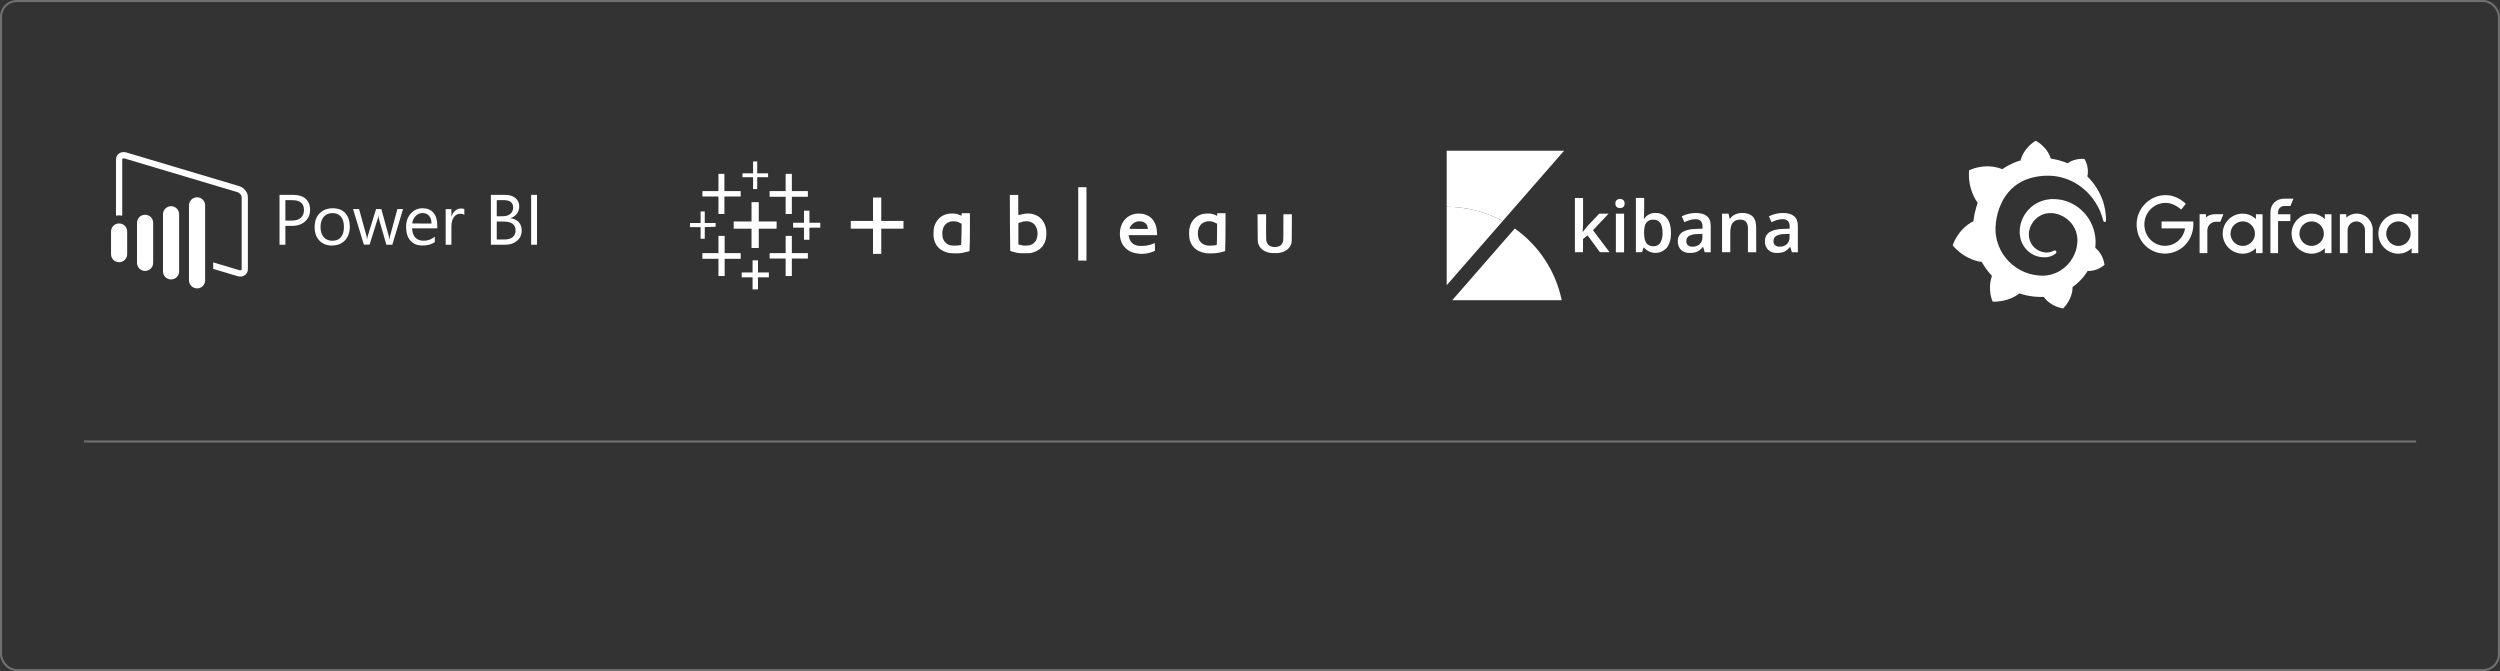 <?xml version="1.0" encoding="UTF-8"?> <svg xmlns="http://www.w3.org/2000/svg" width="1192" height="320" viewBox="0 0 1192 320" fill="none"><rect x="0" y="0" width="1192" height="320" fill="#333333" stroke="none"/> <rect x="0.5" y="0.5" width="1191" height="319" rx="7.5" stroke="white" stroke-opacity="0.3"></rect> <path d="M754.682 110.552L756.901 107.796L762.512 101.885H766.964L759.538 109.772L767.439 120.254H762.856L756.933 112.2L754.778 113.972V120.264H750.912V94.397H754.804V107.015L754.6 110.559L754.682 110.552ZM770.206 97.056C770.169 96.463 770.378 95.879 770.785 95.443C771.009 95.246 771.269 95.096 771.552 95C771.835 94.904 772.134 94.865 772.432 94.885C773.024 94.85 773.602 95.05 774.044 95.443C774.244 95.659 774.398 95.914 774.495 96.192C774.593 96.469 774.633 96.763 774.613 97.056C774.63 97.343 774.588 97.629 774.49 97.899C774.392 98.168 774.24 98.415 774.043 98.625C773.609 99.029 773.025 99.239 772.431 99.2C771.825 99.242 771.228 99.034 770.783 98.625C770.585 98.416 770.431 98.169 770.332 97.9C770.232 97.63 770.189 97.343 770.204 97.056H770.206ZM774.366 120.299H770.445V101.869H774.364L774.366 120.299ZM789.417 101.551C791.497 101.47 793.492 102.396 794.779 104.04C796.079 105.707 796.729 108.04 796.729 111.041C796.729 114.054 796.079 116.376 794.77 118.076C793.416 119.664 791.429 120.579 789.337 120.579C788.304 120.577 787.283 120.353 786.345 119.921C785.407 119.488 784.575 118.859 783.905 118.076H783.638L782.917 120.248H779.992V94.381H783.937V100.584L783.866 102.605L783.768 104.315H783.937C785.156 102.477 787.259 101.418 789.469 101.535L789.417 101.551ZM788.393 104.74C787.093 104.619 785.821 105.14 784.981 106.131C784.285 107.017 783.921 108.604 783.903 110.774V111.039C783.903 113.272 784.26 114.891 784.972 115.895C785.785 116.956 787.117 117.523 788.466 117.402C789.092 117.429 789.715 117.291 790.27 117.001C790.825 116.712 791.294 116.282 791.628 115.755C792.436 114.306 792.81 112.658 792.706 111.005C792.706 106.829 791.269 104.74 788.395 104.74H788.393ZM812.825 120.272L812.042 117.717H811.908C811.211 118.676 810.296 119.457 809.237 119.995C808.135 120.44 806.952 120.648 805.763 120.606C804.208 120.699 802.68 120.173 801.515 119.145C800.986 118.598 800.577 117.948 800.313 117.235C800.05 116.523 799.937 115.764 799.983 115.006C799.936 114.17 800.108 113.335 800.481 112.584C800.854 111.832 801.415 111.189 802.111 110.717C803.52 109.755 805.672 109.229 808.569 109.139L811.757 109.042V108.059C811.835 107.102 811.543 106.152 810.938 105.402C810.596 105.085 810.191 104.842 809.749 104.69C809.307 104.537 808.839 104.478 808.372 104.516C807.448 104.511 806.529 104.648 805.647 104.923C804.788 105.21 803.946 105.547 803.127 105.934L801.853 103.142C802.896 102.608 804.003 102.209 805.148 101.955C806.254 101.691 807.387 101.554 808.524 101.548C810.864 101.548 812.651 102.058 813.886 103.08C815.11 104.102 815.704 105.7 815.667 107.874V120.278L812.825 120.272ZM806.981 117.614C808.236 117.677 809.466 117.252 810.41 116.427C811.31 115.558 811.785 114.326 811.71 113.097V111.501L809.333 111.608C807.937 111.55 806.549 111.855 805.308 112.494C804.892 112.765 804.556 113.141 804.334 113.583C804.112 114.025 804.012 114.518 804.043 115.011C804.023 115.361 804.078 115.71 804.204 116.037C804.329 116.364 804.524 116.661 804.773 116.907C805.404 117.424 806.212 117.678 807.027 117.616L806.981 117.614ZM837.362 120.272H833.417V108.955C833.492 107.828 833.178 106.709 832.526 105.783C832.181 105.413 831.755 105.126 831.281 104.945C830.807 104.764 830.297 104.693 829.792 104.737C829.112 104.68 828.428 104.782 827.795 105.036C827.162 105.29 826.598 105.688 826.148 106.199C825.382 107.173 824.999 108.806 824.999 111.097V120.251H821.072V101.885H824.159L824.712 104.286H824.917C825.49 103.396 826.314 102.693 827.286 102.265C828.352 101.777 829.515 101.532 830.689 101.548C835.124 101.548 837.341 103.789 837.341 108.273L837.362 120.272ZM854.376 120.272L853.593 117.717H853.46C852.763 118.676 851.847 119.457 850.788 119.995C849.686 120.44 848.503 120.648 847.314 120.606C846.544 120.653 845.773 120.547 845.044 120.296C844.315 120.046 843.643 119.654 843.066 119.145C842.537 118.598 842.128 117.948 841.864 117.235C841.601 116.523 841.488 115.764 841.534 115.006C841.487 114.17 841.659 113.335 842.032 112.584C842.405 111.832 842.967 111.189 843.663 110.717C845.071 109.755 847.224 109.229 850.12 109.139L853.309 109.042V108.059C853.387 107.102 853.094 106.152 852.49 105.402C852.147 105.085 851.742 104.842 851.301 104.69C850.859 104.537 850.39 104.478 849.924 104.516C849 104.511 848.08 104.648 847.199 104.923C846.339 105.21 845.497 105.547 844.678 105.934L843.404 103.142C844.447 102.608 845.554 102.209 846.7 101.955C847.806 101.692 848.938 101.555 850.075 101.548C852.415 101.548 854.202 102.058 855.437 103.08C856.662 104.102 857.255 105.7 857.218 107.874V120.278L854.376 120.272ZM848.533 117.614C849.787 117.677 851.017 117.252 851.961 116.427C852.862 115.558 853.336 114.326 853.261 113.097V111.501L850.884 111.608C849.488 111.55 848.1 111.855 846.859 112.494C846.443 112.765 846.108 113.141 845.885 113.583C845.663 114.025 845.563 114.518 845.595 115.011C845.575 115.361 845.629 115.71 845.755 116.037C845.881 116.364 846.075 116.661 846.324 116.907C846.943 117.414 847.733 117.667 848.533 117.616V117.614Z" fill="white"></path> <path fill-rule="evenodd" clip-rule="evenodd" d="M689.78 98.608V135.999L716.495 105.39C708.305 100.923 699.117 98.608 689.78 98.608Z" fill="white"></path> <path fill-rule="evenodd" clip-rule="evenodd" d="M689.78 71.869V98.608C699.116 98.608 708.302 100.94 716.495 105.389L745.742 71.869H689.78Z" fill="white"></path> <path fill-rule="evenodd" clip-rule="evenodd" d="M722.238 108.958L692.434 143.131H744.624C741.777 129.333 733.777 117.122 722.239 108.96L722.238 108.958Z" fill="white"></path> <g clip-path="url(#clip0_42_92)"> <path d="M359.066 79.82V82.651H354.015V84.493H359.066V90.132H361.041V84.493H366.218V82.651H361.041V77H359.066V79.82Z" fill="white"></path> <path d="M342.558 87.002V91.111H334.912V93.689H342.558V102.033H345.393V93.689H353.154V91.111H345.393V82.893H342.558V87.002Z" fill="white"></path> <path d="M374.599 87.002V91.111H366.953V93.816H374.599V102.033H377.549V93.816H385.195V91.111H377.549V82.893H374.599V87.002Z" fill="white"></path> <path fill-rule="evenodd" clip-rule="evenodd" d="M514.092 89.269H518.03V124.258H514.092V89.269ZM481.489 92.952H485.495V97.809C485.495 102.367 485.518 102.643 485.713 102.585C485.84 102.539 486.437 102.378 487.045 102.206C487.768 102.01 488.641 101.883 489.571 101.826C490.627 101.78 491.247 101.814 492.027 101.964C492.693 102.091 493.485 102.367 494.186 102.712C494.794 103.011 495.598 103.518 495.977 103.851C496.344 104.174 496.929 104.853 497.262 105.359C497.607 105.866 498.032 106.671 498.215 107.166C498.41 107.65 498.651 108.559 498.766 109.192C498.904 110.021 498.938 110.734 498.893 111.862C498.858 112.702 498.732 113.75 498.617 114.187C498.514 114.624 498.238 115.372 498.02 115.844C497.802 116.316 497.366 117.041 497.056 117.444C496.757 117.847 496.149 118.445 495.713 118.779C495.288 119.113 494.507 119.573 494.002 119.804C493.497 120.045 492.659 120.345 492.154 120.483C491.362 120.701 490.857 120.736 488.583 120.747C486.437 120.759 485.736 120.713 484.887 120.529C484.313 120.402 483.36 120.16 482.786 119.999C482.212 119.838 481.707 119.654 481.661 119.608C481.615 119.562 481.558 113.554 481.535 106.245L481.489 92.952ZM486.483 106.05L485.564 106.372V116.581C487.493 117.087 487.906 117.122 489.192 117.087C490.455 117.053 490.868 116.995 491.476 116.765C491.878 116.604 492.441 116.305 492.705 116.086C492.98 115.879 493.371 115.488 493.577 115.223C493.784 114.958 494.082 114.406 494.232 114.003C494.392 113.6 494.576 112.829 494.645 112.288C494.748 111.551 494.748 111.045 494.633 110.262C494.542 109.56 494.346 108.927 494.059 108.329C493.83 107.834 493.428 107.224 493.175 106.971C492.923 106.717 492.464 106.361 492.154 106.188C491.855 106.004 491.27 105.774 490.857 105.67C490.455 105.555 489.732 105.474 489.261 105.486C488.79 105.497 488.17 105.555 487.906 105.612C487.631 105.67 486.999 105.866 486.483 106.05ZM416.248 94.184H420.186V105.348H430.782V109.031H420.186V121.058H416.248V109.031H405.652V105.348H416.248V94.184Z" fill="white"></path> <path d="M358.331 100.997V105.601H349.825V109.031H358.331V118.238H361.775V109.031H370.282V105.601H361.775V96.394H358.331V100.997Z" fill="white"></path> <path d="M383.346 103.322V106.211H378.169V108.547H383.346V114.314H385.929V108.547H391.107V106.211H385.929V100.445H383.346V103.322Z" fill="white"></path> <path d="M334.051 103.575V106.338H329V108.294H334.051V113.819H336.026V108.294L341.203 108.11V106.338H336.026V100.813H334.051V103.575Z" fill="white"></path> <path fill-rule="evenodd" clip-rule="evenodd" d="M458.517 101.665H462.455V108.939C462.455 112.944 462.409 117.007 462.271 119.723L461.284 120.022C460.744 120.183 459.608 120.436 458.758 120.586C457.461 120.805 456.876 120.828 455.004 120.782C453.271 120.736 452.571 120.667 451.802 120.471C451.25 120.321 450.309 119.965 449.701 119.665C449.058 119.343 448.289 118.837 447.852 118.457C447.451 118.089 446.877 117.432 446.601 117.007C446.314 116.569 445.935 115.879 445.775 115.476C445.614 115.073 445.373 114.267 445.258 113.703C445.097 112.875 445.063 112.265 445.109 110.815C445.166 109.422 445.246 108.743 445.442 108.052C445.591 107.546 445.935 106.717 446.199 106.211C446.463 105.704 446.991 104.933 447.382 104.507C447.784 104.07 448.438 103.495 448.84 103.218C449.241 102.954 449.907 102.597 450.321 102.436C450.722 102.275 451.457 102.056 451.951 101.964C452.444 101.872 453.363 101.791 453.983 101.791C454.614 101.791 455.51 101.883 455.992 101.975C456.462 102.079 457.209 102.332 457.656 102.539C458.093 102.735 458.471 102.908 458.483 102.896C458.494 102.896 458.517 102.62 458.517 102.286V101.665ZM451.813 106.188C451.48 106.372 450.998 106.752 450.734 107.039C450.47 107.327 450.114 107.834 449.953 108.179C449.781 108.513 449.563 109.134 449.46 109.56C449.356 109.974 449.276 110.734 449.276 111.24C449.276 111.747 449.333 112.495 449.402 112.898C449.483 113.301 449.689 113.968 449.884 114.371C450.114 114.854 450.481 115.349 450.952 115.787C451.411 116.212 451.951 116.569 452.421 116.753C452.995 116.984 453.455 117.053 454.637 117.11C455.475 117.145 456.531 117.099 457.094 117.018C457.633 116.938 458.138 116.834 458.219 116.788C458.311 116.73 458.38 115.131 458.437 111.701L458.517 106.706C457.507 106.153 456.945 105.9 456.6 105.785C456.267 105.658 455.487 105.543 454.878 105.52C454.12 105.486 453.558 105.532 453.087 105.67C452.72 105.773 452.146 106.004 451.813 106.188ZM580.389 101.665H584.327V107.834C584.327 111.229 584.292 115.292 584.143 119.723L583.156 120.022C582.616 120.183 581.526 120.436 580.722 120.563C579.7 120.747 578.724 120.816 577.404 120.816C576.36 120.816 575.154 120.759 574.718 120.69C574.282 120.609 573.421 120.39 572.812 120.195C572.158 119.988 571.308 119.585 570.78 119.239C570.264 118.906 569.552 118.319 569.185 117.916C568.829 117.525 568.324 116.834 568.082 116.397C567.841 115.959 567.508 115.154 567.348 114.624C567.107 113.853 567.038 113.255 566.98 111.862C566.946 110.745 566.98 109.756 567.072 109.215C567.153 108.743 567.359 107.949 567.531 107.442C567.692 106.936 568.071 106.13 568.369 105.658C568.656 105.186 569.276 104.438 569.747 104.001C570.275 103.518 570.964 103.023 571.526 102.746C572.032 102.505 572.766 102.205 573.18 102.09C573.581 101.987 574.58 101.86 575.395 101.826C576.486 101.78 577.117 101.826 577.795 101.964C578.311 102.079 579.08 102.332 579.528 102.539C579.964 102.735 580.343 102.908 580.355 102.896C580.378 102.896 580.389 102.62 580.389 102.286V101.665ZM573.685 106.188C573.352 106.372 572.87 106.752 572.606 107.039C572.342 107.327 571.997 107.834 571.825 108.179C571.653 108.513 571.435 109.134 571.331 109.56C571.228 109.974 571.148 110.792 571.148 111.367C571.148 111.942 571.228 112.76 571.331 113.174C571.435 113.6 571.63 114.175 571.779 114.463C571.928 114.751 572.307 115.257 572.617 115.579C572.927 115.913 573.432 116.305 573.731 116.454C574.041 116.615 574.592 116.834 574.97 116.938C575.395 117.064 576.095 117.133 576.911 117.133C577.599 117.133 578.575 117.076 579.057 117.007C579.551 116.938 580.022 116.834 580.091 116.788C580.194 116.73 580.251 115.246 580.286 111.689L580.32 106.66C579.08 106.027 578.391 105.762 577.978 105.658C577.576 105.555 576.888 105.474 576.44 105.486C576.004 105.486 575.338 105.578 574.97 105.67C574.592 105.773 574.018 106.004 573.685 106.188ZM543.423 101.849C544.135 101.883 545.042 101.998 545.455 102.102C545.857 102.205 546.523 102.447 546.925 102.643C547.338 102.827 548.004 103.23 548.406 103.541C548.819 103.851 549.393 104.427 549.691 104.818C549.99 105.209 550.415 105.923 550.644 106.395C550.874 106.867 551.172 107.695 551.31 108.236C551.448 108.777 551.609 109.871 551.735 112.104H538.12L538.2 112.564C538.234 112.817 538.384 113.358 538.498 113.761C538.625 114.164 538.946 114.797 539.199 115.154C539.451 115.51 539.83 115.936 540.025 116.086C540.232 116.235 540.645 116.489 540.955 116.65C541.254 116.799 541.782 116.995 542.126 117.087C542.471 117.179 543.389 117.26 544.216 117.26C545.031 117.26 546.202 117.179 546.81 117.076C547.418 116.972 548.279 116.765 548.716 116.627C549.152 116.489 549.726 116.27 549.978 116.143C550.231 116.017 550.495 115.902 550.564 115.902C550.644 115.902 550.69 116.604 550.69 119.585L550.013 119.895C549.634 120.068 548.853 120.344 548.256 120.517C547.66 120.678 546.569 120.885 545.823 120.966C544.801 121.069 544.112 121.069 543.045 120.966C542.264 120.885 541.127 120.678 540.519 120.505C539.911 120.333 539.027 119.988 538.567 119.734C538.097 119.481 537.305 118.894 536.799 118.422C536.283 117.95 535.64 117.179 535.341 116.707C535.043 116.235 534.676 115.43 534.503 114.923C534.331 114.417 534.125 113.531 534.044 112.967C533.952 112.334 533.929 111.448 533.975 110.757C534.01 110.112 534.159 109.146 534.297 108.605C534.435 108.064 534.767 107.178 535.032 106.637C535.296 106.096 535.789 105.325 536.111 104.922C536.444 104.519 537.098 103.897 537.569 103.541C538.039 103.184 538.831 102.735 539.325 102.528C539.807 102.321 540.645 102.079 541.173 101.975C541.805 101.86 542.562 101.814 543.423 101.849ZM540.726 106.245C540.358 106.464 539.842 106.89 539.566 107.189C539.302 107.5 538.946 108.006 538.785 108.329C538.625 108.651 538.487 108.962 538.487 109.031C538.487 109.111 540.037 109.157 542.895 109.157H547.304C547.177 108.248 547.063 107.799 546.971 107.557C546.867 107.327 546.569 106.89 546.305 106.602C545.983 106.245 545.593 105.992 545.145 105.819C544.767 105.693 544.078 105.555 543.607 105.52C543.056 105.497 542.494 105.543 542.057 105.658C541.69 105.762 541.093 106.027 540.726 106.245ZM599.595 102.159H603.682L603.67 108.329C603.67 114.141 603.682 114.544 603.912 115.292C604.061 115.752 604.336 116.293 604.566 116.569C604.784 116.822 605.243 117.168 605.588 117.329C605.921 117.49 606.563 117.674 607 117.732C607.47 117.801 608.136 117.801 608.607 117.732C609.043 117.674 609.686 117.49 610.019 117.329C610.363 117.168 610.822 116.822 611.041 116.569C611.27 116.293 611.557 115.752 611.695 115.292C611.925 114.544 611.936 114.141 611.936 102.159H615.966L615.943 108.823C615.931 115.131 615.92 115.51 615.69 116.212C615.552 116.615 615.265 117.225 615.047 117.559C614.829 117.904 614.45 118.376 614.186 118.629C613.934 118.883 613.383 119.285 612.981 119.527C612.579 119.769 611.798 120.103 611.259 120.275C610.639 120.471 609.812 120.621 609.043 120.678C608.354 120.713 607.252 120.713 606.575 120.667C605.806 120.621 604.968 120.471 604.359 120.275C603.808 120.103 603.039 119.769 602.626 119.527C602.224 119.285 601.684 118.883 601.42 118.629C601.168 118.376 600.777 117.904 600.559 117.559C600.353 117.225 600.066 116.615 599.928 116.212C599.687 115.522 599.675 115.096 599.641 108.823L599.595 102.159Z" fill="white"></path> <path d="M342.558 116.581V120.69H334.912V123.395H342.558V131.612H345.508V123.395H353.154V120.69H345.508V112.472H342.558V116.581Z" fill="white"></path> <path d="M374.599 116.581V120.69H366.953V123.268H374.599V131.612H377.549V123.268H385.195V120.69H377.549V112.472H374.599V116.581Z" fill="white"></path> <path d="M358.825 127.02V129.898H353.648V132.234H358.825V138H361.408V132.234H366.586V129.898H361.408V124.131H358.825V127.02Z" fill="white"></path> </g> <path d="M56.785 125.03C54.661 125.03 52.937 123.311 52.937 121.19V110.375C52.937 108.255 54.664 106.535 56.785 106.535C57.807 106.539 58.785 106.945 59.507 107.664C60.228 108.384 60.635 109.358 60.637 110.375V121.193C60.637 123.314 58.91 125.033 56.785 125.033V125.03ZM69.175 129.179C67.048 129.179 65.327 127.459 65.327 125.339V106.235C65.327 104.112 67.048 102.395 69.175 102.395C71.302 102.395 73.026 104.114 73.026 106.235V125.339C73.026 127.462 71.299 129.179 69.175 129.179V129.179ZM81.565 133.234C79.438 133.234 77.716 131.515 77.716 129.394V102.158C77.716 100.034 79.443 98.318 81.565 98.318C83.686 98.318 85.413 100.037 85.413 102.158V129.389C85.413 131.512 83.692 133.229 81.565 133.229V133.234ZM114.046 88.75L60.316 72.713C57.679 71.895 55.3 73.532 55.3 76.078V102.843C55.79 102.745 56.288 102.696 56.788 102.695C57.289 102.696 57.788 102.745 58.279 102.843V76.097C58.279 75.917 58.279 75.497 58.937 75.497C59.116 75.499 59.293 75.527 59.464 75.582L113.197 91.618C114.364 91.967 115.231 93.152 115.231 93.979V128.283C115.231 128.48 115.231 128.878 114.573 128.878C114.395 128.878 114.218 128.849 114.049 128.794L101.654 125.101V128.199L113.167 131.646C113.614 131.781 114.078 131.852 114.545 131.856C115.025 131.877 115.504 131.8 115.952 131.629C116.4 131.457 116.807 131.196 117.149 130.86C117.491 130.524 117.759 130.122 117.937 129.678C118.115 129.234 118.198 128.758 118.183 128.281V93.946C118.183 91.722 116.354 89.435 114.016 88.739L114.046 88.75ZM93.954 137.491C91.827 137.491 90.106 135.772 90.106 133.652V97.909C90.106 95.788 91.833 94.066 93.954 94.066C96.076 94.066 97.803 95.785 97.803 97.909V133.682C97.803 135.805 96.081 137.521 93.954 137.521V137.491Z" fill="white"></path> <path d="M136.071 107.704V116.685H133.276V92.92H139.834C142.386 92.92 144.363 93.539 145.75 94.776C147.138 96.013 147.855 97.759 147.855 100.013C147.855 102.266 147.077 104.111 145.516 105.547C143.955 106.984 141.852 107.702 139.218 107.702H136.073L136.071 107.704ZM136.071 95.439V105.183H139.001C140.932 105.183 142.405 104.746 143.418 103.866C144.432 102.986 144.941 101.747 144.941 100.146C144.941 97.011 143.079 95.439 139.35 95.439H136.071ZM158.317 117.084C155.798 117.084 153.786 116.29 152.283 114.705C150.779 113.121 150.027 111.019 150.027 108.401C150.027 105.551 150.79 103.322 152.374 101.723C153.958 100.123 156.034 99.3 158.698 99.3C161.24 99.3 163.221 100.06 164.649 101.637C166.076 103.214 166.786 105.355 166.786 108.097C166.786 110.807 166.017 112.973 164.481 114.603C162.944 116.233 160.883 117.046 158.317 117.046V117.084ZM158.515 101.607C156.759 101.607 155.376 102.201 154.355 103.389C153.334 104.576 152.824 106.214 152.824 108.302C152.824 110.313 153.34 111.899 154.351 113.058C155.363 114.217 156.765 114.798 158.496 114.798C160.261 114.798 161.616 114.228 162.565 113.088C163.513 111.948 163.988 110.333 163.988 108.234C163.988 106.114 163.511 104.478 162.565 103.328C161.618 102.179 160.261 101.605 158.496 101.605L158.515 101.607ZM192.165 99.714L187.054 116.681H184.226L180.715 104.535C180.581 104.071 180.493 103.547 180.448 102.958H180.381C180.318 103.475 180.201 103.984 180.032 104.478L176.221 116.638H173.492L168.332 99.671H171.194L174.725 112.433C174.835 112.819 174.915 113.326 174.957 113.957H175.091C175.133 113.428 175.233 112.905 175.391 112.399L179.318 99.669H181.814L185.344 112.461C185.455 112.87 185.539 113.379 185.592 113.987H185.726C185.749 113.556 185.841 113.049 186.008 112.461L189.47 99.669H192.167L192.165 99.714ZM208.538 108.88H196.483C196.527 110.769 197.056 112.228 198.014 113.254C198.972 114.28 200.332 114.774 202.021 114.774C203.941 114.774 205.704 114.147 207.315 112.883V115.435C205.817 116.518 203.836 117.059 201.372 117.059C198.964 117.059 197.073 116.288 195.697 114.747C194.321 113.206 193.632 111.042 193.632 108.245C193.632 105.585 194.384 103.452 195.888 101.789C197.392 100.127 199.258 99.296 201.489 99.296C203.72 99.296 205.445 100.015 206.666 101.449C207.888 102.884 208.498 104.88 208.498 107.434V108.859L208.538 108.88ZM205.739 106.577C205.727 105.01 205.349 103.784 204.599 102.916C203.849 102.048 202.809 101.586 201.479 101.586C200.867 101.575 200.259 101.692 199.695 101.929C199.13 102.165 198.621 102.516 198.201 102.96C197.304 103.877 196.747 105.076 196.535 106.556L205.739 106.577ZM221.387 102.466C220.91 102.101 220.242 101.918 219.322 101.918C218.177 101.918 217.185 102.466 216.403 103.558C215.62 104.651 215.229 106.142 215.229 108.034V116.683H212.5V99.716H215.229V103.212H215.296C215.683 102.019 216.278 101.09 217.076 100.419C217.874 99.749 218.767 99.418 219.757 99.418C220.467 99.418 221.009 99.494 221.389 99.65V102.466H221.387ZM234.055 116.685V92.92H240.848C242.913 92.92 244.55 93.423 245.758 94.428C246.966 95.434 247.571 96.743 247.571 98.356C247.571 99.686 247.205 100.873 246.472 101.871C245.739 102.868 244.732 103.571 243.444 103.993V104.058C245.052 104.248 246.339 104.85 247.304 105.872C248.27 106.894 248.751 108.223 248.751 109.857C248.751 111.89 248.02 113.535 246.556 114.797C245.092 116.058 243.243 116.685 241.012 116.685H234.055V116.685ZM236.852 95.443V103.1H239.715C241.245 103.1 242.451 102.732 243.327 101.998C244.203 101.265 244.663 100.227 244.663 98.89C244.663 96.581 243.136 95.426 240.083 95.426L236.852 95.443ZM236.852 105.62V114.17H240.669C242.31 114.17 243.585 113.782 244.489 113.03C245.394 112.277 245.825 111.198 245.825 109.849C245.825 107.043 243.905 105.639 240.066 105.639L236.852 105.62ZM256.042 116.685H253.247V92.92H256.042V116.685Z" fill="white"></path> <g clip-path="url(#clip1_42_92)"> <path d="M1045.77 107.521C1045.48 115.038 1039.58 120.91 1032.24 120.91C1024.5 120.91 1018.74 114.6 1018.74 107C1018.74 99.4 1024.97 93.028 1032.58 93.028C1036.01 93.028 1039.37 94.507 1042.21 97.172L1039.99 99.921C1037.82 98.026 1035.19 96.735 1032.58 96.735C1027 96.735 1022.43 101.336 1022.43 107C1022.43 112.664 1026.73 117.203 1032.24 117.203C1037.19 117.203 1041.07 113.559 1041.83 108.895H1030.63V105.584H1045.79V107.5L1045.77 107.521Z" fill="white"></path> <path d="M1058.65 105.709H1056.58C1054.3 105.709 1052.46 107.562 1052.46 109.853V120.68H1048.77V102.127H1051.8V103.689C1052.79 102.69 1054.39 102.127 1056.15 102.127H1060.12L1058.65 105.688V105.709Z" fill="white"></path> <path d="M1078.77 120.68H1075.64V118.348C1073.21 120.722 1069.38 121.867 1065.51 120.16C1062.63 118.89 1060.5 116.266 1059.94 113.164C1058.84 107.167 1063.42 101.857 1069.3 101.857C1071.76 101.857 1073.98 102.856 1075.62 104.481V102.148H1078.79V120.701L1078.77 120.68ZM1075 112.747C1075.87 108.978 1073.03 105.563 1069.32 105.563C1066.11 105.563 1063.52 108.187 1063.52 111.394C1063.52 114.996 1066.67 117.786 1070.36 117.161C1072.61 116.766 1074.48 115.017 1075 112.768" fill="white"></path> <path d="M1086.18 101.107V102.148H1092.04V105.417H1086.18V120.701H1082.54V101.232C1082.54 97.151 1085.46 94.735 1089.1 94.735H1093.53L1092.06 98.213H1089.12C1087.51 98.213 1086.2 99.504 1086.2 101.107" fill="white"></path> <path d="M1111.62 120.68H1108.49V118.348C1106.06 120.722 1102.23 121.867 1098.36 120.16C1095.48 118.89 1093.35 116.266 1092.79 113.164C1091.69 107.167 1096.27 101.857 1102.15 101.857C1104.61 101.857 1106.83 102.856 1108.47 104.481V102.148H1111.64V120.701L1111.62 120.68ZM1107.85 112.747C1108.72 108.978 1105.88 105.563 1102.17 105.563C1098.96 105.563 1096.37 108.187 1096.37 111.394C1096.37 114.996 1099.52 117.786 1103.21 117.161C1105.46 116.766 1107.33 115.017 1107.85 112.768" fill="white"></path> <path d="M1131.31 109.707V120.68H1127.63V109.707C1127.63 107.396 1125.74 105.563 1123.5 105.563C1121.27 105.563 1119.34 107.416 1119.34 109.707V120.68H1115.65V102.127H1118.72V103.731C1120.05 102.544 1121.83 101.836 1123.67 101.836C1127.96 101.836 1131.33 105.355 1131.33 109.707" fill="white"></path> <path d="M1153 120.68H1149.87V118.348C1147.45 120.722 1143.62 121.867 1139.74 120.16C1136.86 118.89 1134.73 116.266 1134.17 113.164C1133.07 107.167 1137.65 101.857 1143.53 101.857C1146 101.857 1148.22 102.856 1149.85 104.481V102.148H1153.02V120.701L1153 120.68ZM1149.23 112.747C1150.1 108.978 1147.26 105.563 1143.55 105.563C1140.34 105.563 1137.76 108.187 1137.76 111.394C1137.76 114.996 1140.9 117.786 1144.59 117.161C1146.85 116.766 1148.71 115.017 1149.23 112.768" fill="white"></path> <path d="M963.644 76.141C963.644 76.141 963.623 76.266 963.581 76.453C963.25 76.557 962.919 76.641 962.587 76.745C962.132 76.891 961.676 77.057 961.22 77.224C960.765 77.39 960.309 77.578 959.853 77.786C958.942 78.182 958.051 78.619 957.181 79.098C956.332 79.577 955.503 80.097 954.696 80.68C954.571 80.618 954.489 80.576 954.489 80.576C946.203 77.39 938.85 81.222 938.85 81.222C938.188 90.071 942.164 95.652 942.951 96.672C942.765 97.213 942.579 97.775 942.413 98.338C941.792 100.337 941.336 102.398 941.067 104.543C941.025 104.855 940.984 105.168 940.963 105.459C933.32 109.249 931.042 117.036 931.042 117.036C937.421 124.428 944.878 124.886 944.878 124.886C945.831 126.594 946.928 128.197 948.15 129.717C948.668 130.342 949.207 130.967 949.766 131.55C947.446 138.254 950.097 143.814 950.097 143.814C957.202 144.085 961.883 140.691 962.857 139.899C963.561 140.149 964.286 140.358 965.011 140.545C967.206 141.107 969.443 141.44 971.68 141.544C972.239 141.565 972.799 141.586 973.358 141.586H973.814H974.166H974.518C977.873 146.396 983.756 147.062 983.756 147.062C987.94 142.627 988.188 138.213 988.188 137.255V137.193V137.068C988.188 137.068 988.188 136.943 988.188 136.859C989.058 136.235 989.907 135.568 990.695 134.86C992.372 133.34 993.843 131.591 995.044 129.717C995.169 129.551 995.272 129.363 995.376 129.176C1000.12 129.447 1003.45 126.219 1003.45 126.219C1002.67 121.242 999.85 118.827 999.27 118.369C999.27 118.369 999.249 118.369 999.208 118.327C999.166 118.307 999.145 118.286 999.145 118.286C999.145 118.286 999.083 118.244 999.042 118.223C999.063 117.932 999.104 117.619 999.104 117.328C999.145 116.786 999.145 116.266 999.166 115.725V115.329V115.121V115.017C999.166 114.871 999.166 114.933 999.166 114.871V114.538L999.125 114.08C999.125 113.913 999.125 113.788 999.083 113.642C999.083 113.497 999.063 113.372 999.042 113.226L999 112.809L998.938 112.393C998.855 111.852 998.752 111.31 998.628 110.769C998.13 108.624 997.302 106.604 996.204 104.772C995.106 102.94 993.739 101.336 992.207 99.962C990.674 98.588 988.934 97.505 987.132 96.672C985.33 95.839 983.424 95.319 981.519 95.089C980.566 94.965 979.634 94.923 978.702 94.923H978.35H978.267C978.246 94.923 978.143 94.923 978.143 94.923H977.998L977.645 94.965C977.521 94.965 977.376 94.965 977.252 95.006C976.776 95.048 976.299 95.11 975.823 95.214C973.938 95.568 972.177 96.255 970.603 97.192C969.029 98.129 967.683 99.316 966.585 100.649C965.487 101.982 964.617 103.46 964.037 104.98C963.436 106.5 963.105 108.083 963.022 109.603C963.002 109.978 962.981 110.373 963.002 110.748C963.002 110.831 963.002 110.935 963.002 111.039V111.352C963.022 111.539 963.043 111.727 963.064 111.893C963.146 112.664 963.271 113.413 963.478 114.121C963.892 115.558 964.555 116.849 965.363 117.953C966.171 119.056 967.144 119.972 968.18 120.68C969.215 121.388 970.313 121.909 971.411 122.221C972.509 122.554 973.606 122.679 974.621 122.679C974.746 122.679 974.87 122.679 975.015 122.679C975.077 122.679 975.16 122.679 975.222 122.679C975.284 122.679 975.367 122.679 975.429 122.679C975.533 122.679 975.657 122.679 975.761 122.638C975.781 122.638 975.823 122.638 975.843 122.638H975.947C975.947 122.638 976.071 122.596 976.154 122.596C976.299 122.596 976.403 122.554 976.527 122.533C976.651 122.513 976.776 122.492 976.879 122.45C977.107 122.388 977.335 122.325 977.563 122.263C978.018 122.117 978.433 121.93 978.826 121.742C979.22 121.555 979.572 121.305 979.903 121.076C980.007 121.013 980.09 120.93 980.193 120.868C980.545 120.576 980.607 120.056 980.317 119.702C980.069 119.389 979.634 119.306 979.282 119.514C979.199 119.556 979.116 119.598 979.013 119.66C978.723 119.806 978.391 119.951 978.06 120.056C977.728 120.16 977.376 120.243 977.024 120.305C976.838 120.326 976.672 120.368 976.486 120.368C976.403 120.368 976.299 120.368 976.196 120.368C976.113 120.368 976.009 120.368 975.926 120.368C975.843 120.368 975.761 120.368 975.657 120.368C975.553 120.368 975.429 120.368 975.326 120.368C975.326 120.368 975.263 120.368 975.326 120.368H975.284H975.201C975.139 120.368 975.098 120.368 975.056 120.368C974.953 120.368 974.849 120.347 974.766 120.326C973.959 120.222 973.151 119.972 972.364 119.618C971.577 119.264 970.831 118.765 970.147 118.161C969.464 117.557 968.884 116.807 968.408 115.974C967.952 115.141 967.62 114.225 967.475 113.247C967.393 112.768 967.372 112.268 967.372 111.768C967.372 111.622 967.372 111.498 967.372 111.373C967.372 111.414 967.372 111.373 967.372 111.352V111.31V111.206C967.372 111.144 967.372 111.081 967.372 110.998C967.393 110.727 967.434 110.456 967.496 110.207C967.869 108.083 968.925 106.021 970.562 104.46C970.976 104.064 971.411 103.71 971.867 103.377C972.343 103.064 972.84 102.773 973.358 102.523C973.876 102.273 974.414 102.086 974.974 101.94C975.533 101.794 976.092 101.69 976.672 101.649C976.962 101.628 977.252 101.607 977.542 101.607C977.625 101.607 977.687 101.607 977.728 101.607H977.956H978.101C978.163 101.607 978.101 101.607 978.122 101.607H978.184H978.412C979.033 101.669 979.675 101.753 980.276 101.898C981.519 102.169 982.699 102.627 983.818 103.252C986.055 104.501 987.96 106.438 989.141 108.791C989.742 109.957 990.135 111.227 990.342 112.518C990.384 112.851 990.425 113.163 990.467 113.497V113.746L990.508 113.996C990.508 114.08 990.508 114.163 990.508 114.246C990.508 114.329 990.508 114.413 990.508 114.475V114.933C990.508 115.1 990.487 115.35 990.467 115.516C990.446 115.87 990.405 116.245 990.363 116.599C990.322 116.953 990.26 117.307 990.197 117.661C990.135 118.015 990.052 118.369 989.97 118.702C989.804 119.389 989.576 120.076 989.307 120.743C988.789 122.075 988.085 123.346 987.236 124.512C985.537 126.844 983.238 128.759 980.628 129.946C979.323 130.55 977.935 130.987 976.506 131.216C975.802 131.341 975.077 131.404 974.352 131.425H974.228H974.104H973.876H973.524H973.358H973.296C972.902 131.425 972.529 131.383 972.136 131.362C970.603 131.237 969.07 130.967 967.6 130.529C966.129 130.092 964.7 129.53 963.333 128.801C960.62 127.343 958.217 125.365 956.311 122.95C955.358 121.763 954.53 120.472 953.846 119.119C953.163 117.765 952.624 116.349 952.21 114.892C951.817 113.434 951.568 111.956 951.464 110.456V110.165V110.102V109.915V109.665V109.603V109.519V108.999V108.936C951.464 108.936 951.464 108.929 951.464 108.916V108.77C951.464 108.582 951.464 108.395 951.464 108.228C951.485 107.5 951.547 106.729 951.651 105.98C951.754 105.23 951.879 104.46 952.024 103.689C952.189 102.94 952.355 102.19 952.562 101.44C952.977 99.962 953.515 98.546 954.116 97.192C955.358 94.486 956.995 92.112 958.942 90.196C959.439 89.717 959.936 89.259 960.454 88.843C960.972 88.426 961.531 88.031 962.09 87.656C962.649 87.281 963.229 86.948 963.83 86.635C964.12 86.469 964.431 86.344 964.741 86.177C964.886 86.115 965.052 86.032 965.197 85.969C965.342 85.907 965.508 85.823 965.653 85.782C966.274 85.511 966.916 85.303 967.558 85.095C967.724 85.053 967.89 84.99 968.035 84.949C968.2 84.886 968.366 84.866 968.532 84.803C968.863 84.72 969.195 84.636 969.505 84.553C969.671 84.512 969.837 84.491 970.002 84.449C970.168 84.407 970.334 84.387 970.5 84.345C970.665 84.303 970.831 84.283 970.997 84.262L971.245 84.22L971.494 84.178C971.659 84.158 971.825 84.116 971.991 84.095C972.177 84.053 972.364 84.053 972.55 84.012C972.716 84.012 972.964 83.97 973.109 83.949C973.234 83.949 973.337 83.929 973.461 83.908H973.689L973.814 83.866H973.959C974.145 83.866 974.331 83.825 974.539 83.825H974.829C974.829 83.825 974.932 83.804 974.829 83.804H974.891H975.015C975.181 83.804 975.346 83.804 975.512 83.783C976.154 83.783 976.796 83.783 977.438 83.783C978.723 83.845 979.965 83.97 981.187 84.199C983.611 84.657 985.91 85.449 987.981 86.469C990.052 87.489 991.917 88.739 993.532 90.113C993.636 90.196 993.739 90.279 993.822 90.363C993.926 90.446 994.009 90.529 994.112 90.633C994.299 90.8 994.506 90.987 994.692 91.154C994.879 91.321 995.065 91.508 995.251 91.695C995.417 91.883 995.603 92.049 995.769 92.237C996.453 92.966 997.095 93.694 997.654 94.444C998.793 95.922 999.725 97.421 1000.45 98.838C1000.49 98.921 1000.53 99.004 1000.6 99.108C1000.64 99.192 1000.68 99.275 1000.72 99.379C1000.8 99.545 1000.89 99.733 1000.97 99.899C1001.05 100.066 1001.13 100.233 1001.2 100.399C1001.26 100.566 1001.34 100.732 1001.4 100.899C1001.67 101.565 1001.92 102.19 1002.13 102.794C1002.46 103.752 1002.71 104.626 1002.89 105.376C1002.98 105.667 1003.25 105.875 1003.56 105.855C1003.87 105.834 1004.12 105.563 1004.14 105.23C1004.14 104.418 1004.14 103.481 1004.03 102.377C1003.91 101.045 1003.68 99.483 1003.23 97.775C1002.79 96.068 1002.13 94.194 1001.15 92.258C1000.2 90.321 998.938 88.301 997.302 86.365C996.66 85.594 995.976 84.845 995.231 84.116C996.349 79.639 993.864 75.766 993.864 75.766C989.576 75.496 986.863 77.099 985.848 77.848C985.682 77.786 985.516 77.703 985.33 77.64C984.605 77.349 983.859 77.057 983.072 76.828C982.285 76.599 981.519 76.349 980.711 76.162C979.903 75.974 979.075 75.808 978.246 75.683C978.101 75.683 977.956 75.641 977.811 75.62C975.947 69.624 970.582 67.104 970.582 67.104C964.596 70.894 963.457 76.245 963.457 76.245" fill="white"></path> </g> <line x1="40" y1="210.5" x2="1152" y2="210.5" stroke="white" stroke-opacity="0.3"></line> <defs> <clipPath id="clip0_42_92"> <rect width="287" height="61" fill="white" transform="translate(329 77)"></rect> </clipPath> <clipPath id="clip1_42_92"> <rect width="222" height="80" fill="white" transform="translate(931 67)"></rect> </clipPath> </defs> </svg> 